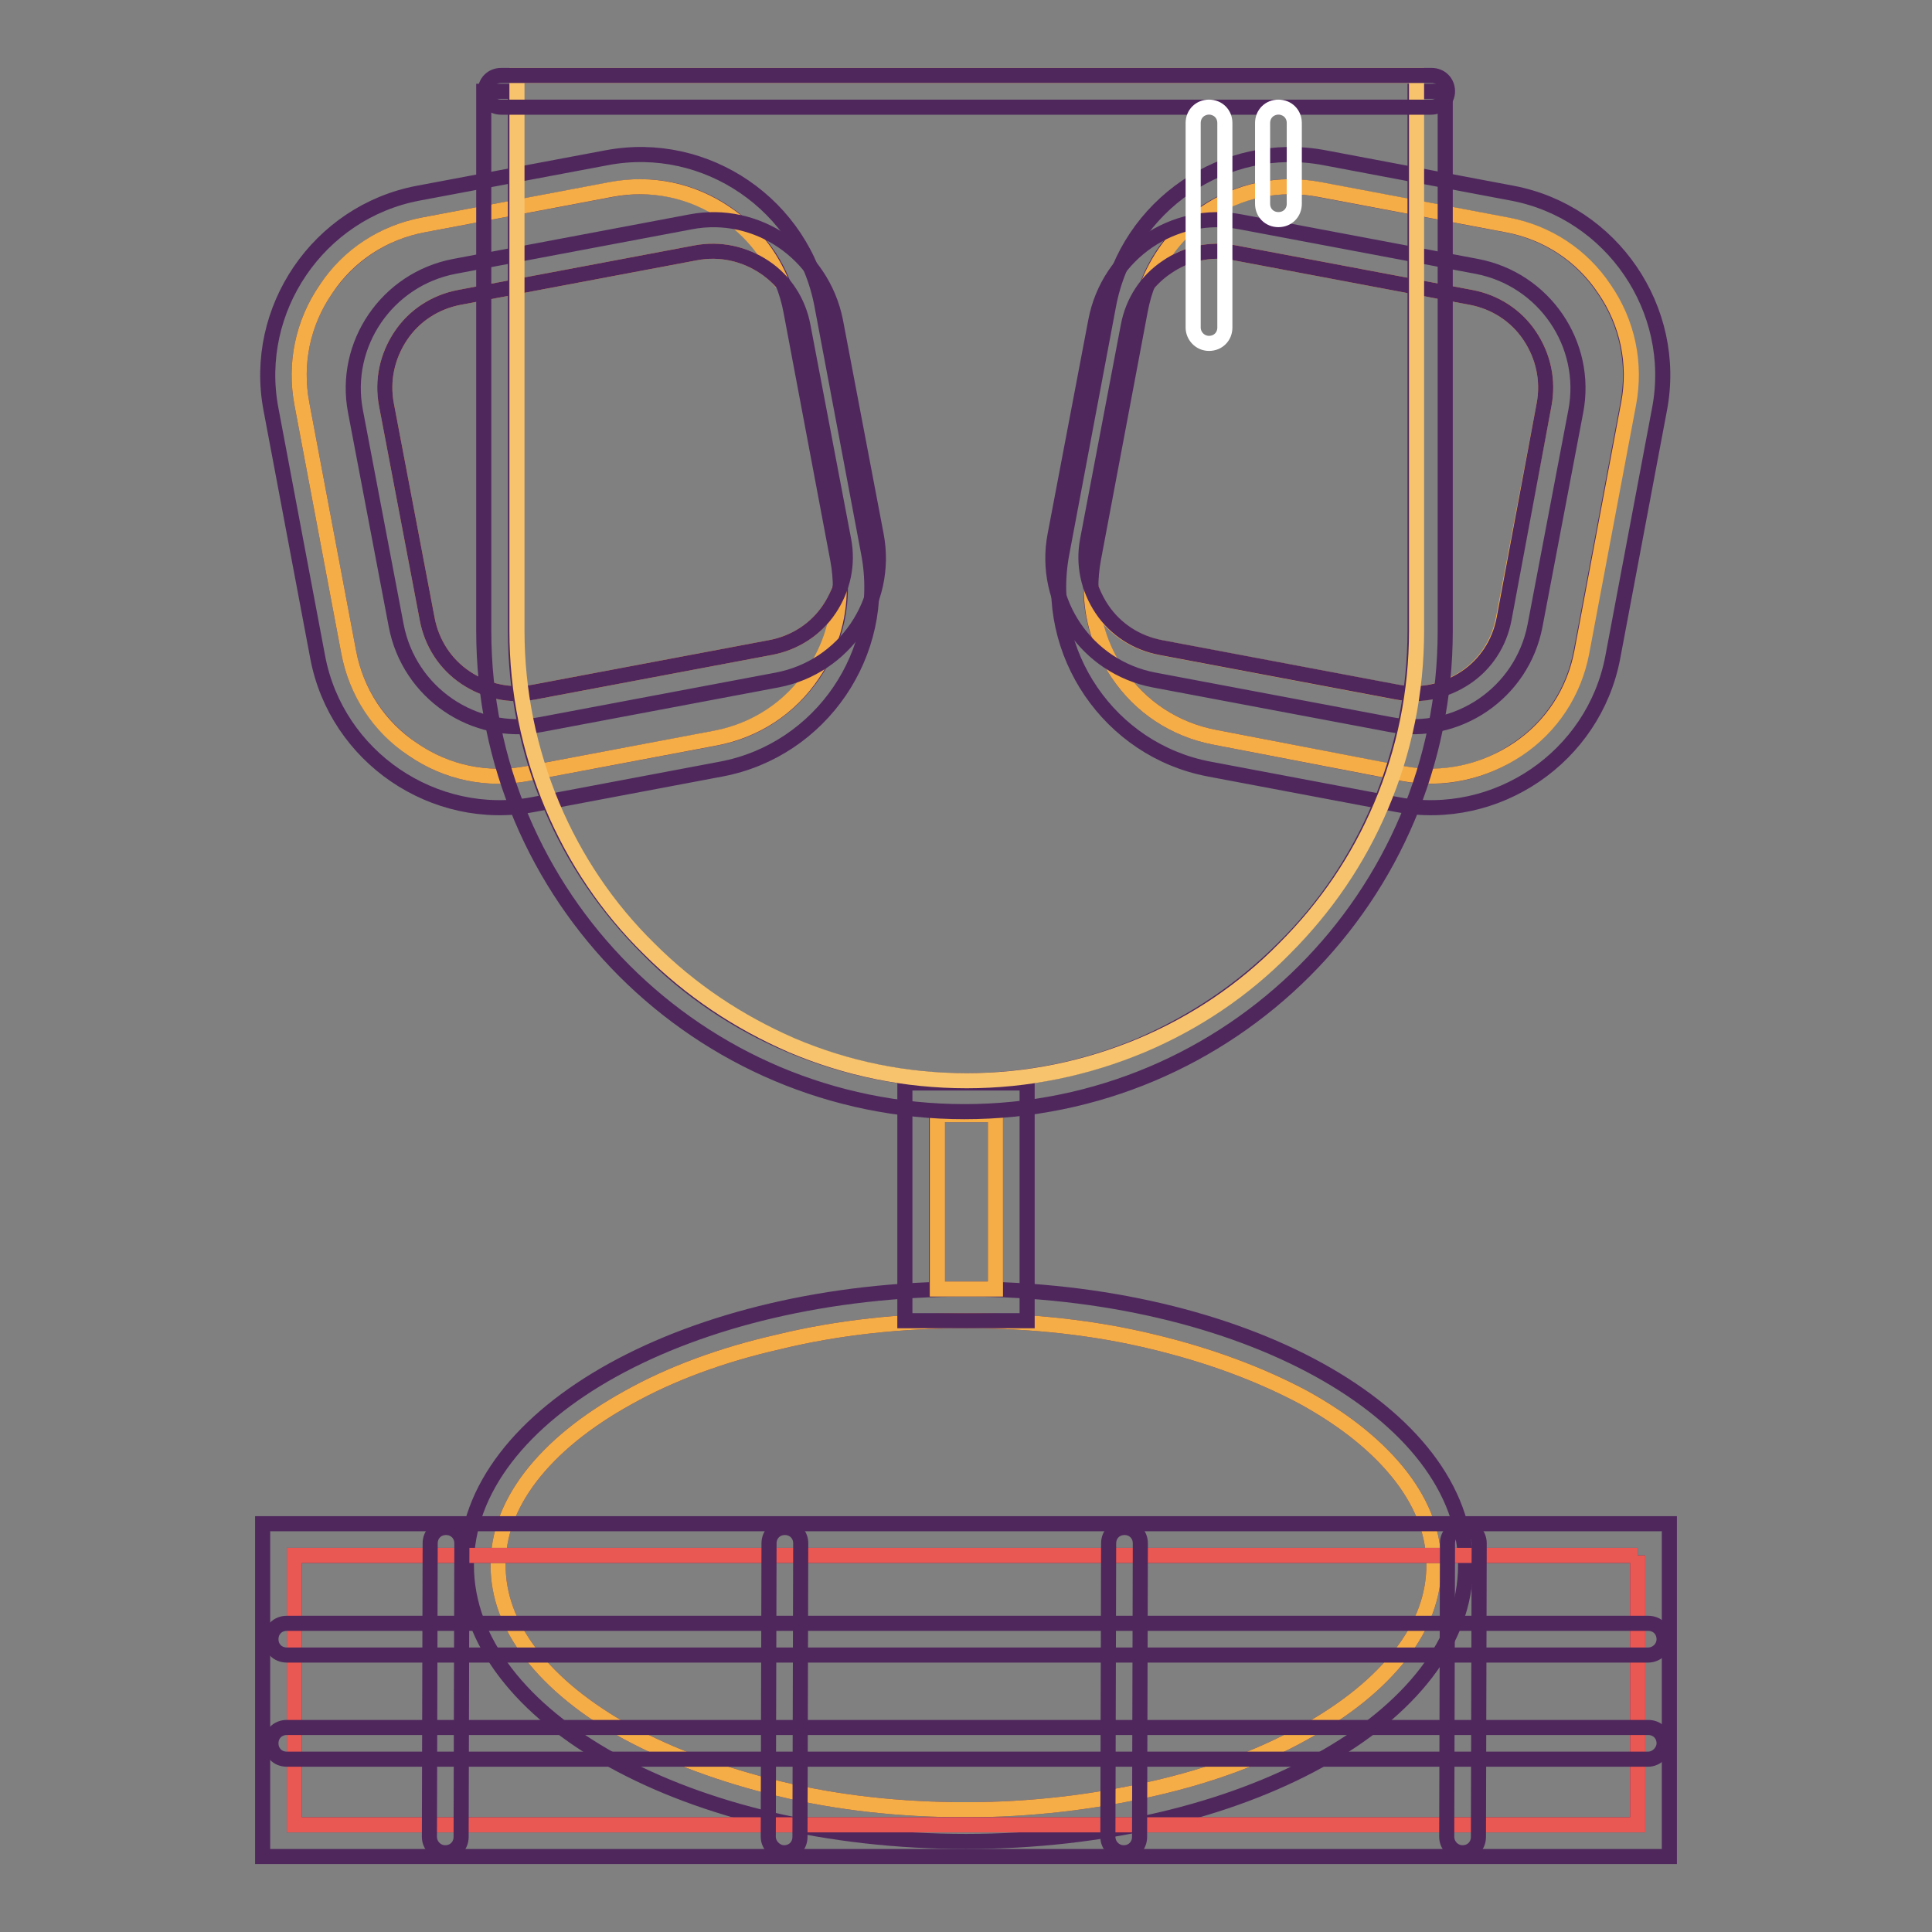 <?xml version="1.0" encoding="utf-8"?>
<!-- Svg Vector Icons : http://www.onlinewebfonts.com/icon -->
<!DOCTYPE svg PUBLIC "-//W3C//DTD SVG 1.1//EN" "http://www.w3.org/Graphics/SVG/1.1/DTD/svg11.dtd">
<svg version="1.1" xmlns="http://www.w3.org/2000/svg" xmlns:xlink="http://www.w3.org/1999/xlink" x="0px" y="0px" viewBox="0 0 256 256" enable-background="new 0 0 256 256" xml:space="preserve">
<rect x="0" y="0" width="256" height="256" fill="#808080" stroke="none"/>
<g> <path stroke-width="2" fill-opacity="0" stroke="#4f275d"  d="M174.7,25.1l24.9,4.7c5.3,1,9.9,4,12.9,8.5c3.1,4.5,4.2,9.9,3.2,15.2l-6.2,32.9c-1,5.3-4,9.9-8.5,12.9 c-4.5,3.1-9.9,4.2-15.2,3.2L161,97.7c-5.3-1-9.9-4-12.9-8.5c-3.1-4.5-4.2-9.9-3.2-15.2l6.2-32.9c1-5.3,4-9.9,8.5-12.9 C164.1,25.2,169.5,24.1,174.7,25.1 M175.5,20.9c-13.2-2.5-26.1,6.3-28.6,19.5l-6.2,32.9c-2.5,13.2,6.3,26.1,19.5,28.6l24.9,4.7 c13.2,2.5,26.1-6.3,28.6-19.5l6.2-32.9c2.5-13.2-6.3-26.1-19.5-28.6L175.5,20.9z"/> <path stroke-width="2" fill-opacity="0" stroke="#f5ad47"  d="M145.9,80.7c1.8,2.7,4.6,4.5,7.8,5.1l31.3,5.9c3.2,0.6,6.4-0.1,9.1-1.9c2.7-1.8,4.5-4.6,5.1-7.8l5.4-28.4 c0.6-3.2-0.1-6.4-1.9-9.1c-1.8-2.7-4.6-4.5-7.8-5.1l-31.3-5.9c-3.2-0.6-6.4,0.1-9.1,1.9c-0.9,0.6-1.7,1.3-2.3,2.1 c1.5-3.7,4-6.9,7.4-9.2c4.5-3.1,9.9-4.2,15.2-3.2l24.9,4.7c5.3,1,9.9,4,12.9,8.5c3.1,4.5,4.2,9.9,3.2,15.2l-6.2,32.9 c-1,5.3-4,9.9-8.5,12.9s-9.9,4.2-15.2,3.2L161,97.7c-5.3-1-9.9-4-12.9-8.5c-2.3-3.4-3.5-7.3-3.5-11.3 C144.9,78.9,145.3,79.8,145.9,80.7L145.9,80.7z"/> <path stroke-width="2" fill-opacity="0" stroke="#4f275d"  d="M163.6,33.5l31.3,5.9c3.2,0.6,6,2.4,7.8,5.1c1.8,2.7,2.5,5.9,1.9,9.1L199.3,82c-0.6,3.2-2.4,6-5.1,7.8 c-2.7,1.8-5.9,2.5-9.1,1.9l-31.3-5.9c-3.2-0.6-6-2.4-7.8-5.1c-1.8-2.7-2.5-5.9-1.9-9.1l5.4-28.4c0.6-3.2,2.4-6,5.1-7.8 C157.2,33.6,160.4,32.9,163.6,33.5 M164.4,29.4c-8.9-1.7-17.5,4.2-19.2,13.1l-5.4,28.4c-1.7,8.9,4.2,17.5,13.1,19.2l31.3,5.9 c8.9,1.7,17.5-4.2,19.2-13.1l5.4-28.4c1.7-8.9-4.2-17.5-13.1-19.2L164.4,29.4z M81.1,25.1c5.3-1,10.7,0.1,15.2,3.2 c4.5,3.1,7.5,7.6,8.5,12.9l6.2,32.9c1,5.3-0.1,10.7-3.2,15.2c-3.1,4.5-7.6,7.5-12.9,8.5l-25,4.7c-5.3,1-10.7-0.1-15.2-3.2 c-4.5-3.1-7.5-7.6-8.5-12.9L40,53.5c-1-5.3,0.1-10.7,3.2-15.2c3.1-4.5,7.6-7.5,12.9-8.5L81.1,25.1 M80.4,20.9l-25,4.7 c-13.2,2.5-22,15.4-19.5,28.6l6.2,32.9c2.5,13.2,15.4,22,28.6,19.5l24.9-4.7c13.2-2.5,22-15.4,19.5-28.6l-6.2-32.9 C106.4,27.2,93.6,18.4,80.4,20.9z"/> <path stroke-width="2" fill-opacity="0" stroke="#f5ad47"  d="M109.9,80.7c-1.8,2.7-4.6,4.5-7.8,5.1l-31.3,5.9c-3.2,0.6-6.4-0.1-9.1-1.9C59,88,57.2,85.2,56.6,82 l-5.4-28.4c-0.6-3.2,0.1-6.4,1.9-9.1c1.8-2.7,4.6-4.5,7.8-5.1l31.3-5.9c3.2-0.6,6.4,0.1,9.1,1.9c0.9,0.6,1.7,1.3,2.3,2.1 c-1.5-3.7-4-6.9-7.4-9.2c-4.5-3.1-9.9-4.2-15.2-3.2l-24.9,4.7c-5.3,1-9.9,4-12.9,8.5c-3.1,4.5-4.2,9.9-3.2,15.2l6.2,32.9 c1,5.3,4,9.9,8.5,12.9c4.5,3.1,9.9,4.2,15.2,3.2l24.9-4.7c5.3-1,9.9-4,12.9-8.5c2.3-3.4,3.5-7.3,3.5-11.3 C111,78.9,110.5,79.8,109.9,80.7z"/> <path stroke-width="2" fill-opacity="0" stroke="#4f275d"  d="M92.2,33.5c3.2-0.6,6.4,0.1,9.1,1.9c2.7,1.8,4.5,4.6,5.1,7.8l5.4,28.4c0.6,3.2-0.1,6.4-1.9,9.1 c-1.8,2.7-4.6,4.5-7.8,5.1l-31.3,5.9c-3.2,0.6-6.4-0.1-9.1-1.9C59,88,57.2,85.2,56.6,82l-5.4-28.4c-0.6-3.2,0.1-6.4,1.9-9.1 c1.8-2.7,4.6-4.5,7.8-5.1L92.2,33.5 M91.5,29.4l-31.3,5.9C51.3,37,45.4,45.6,47.1,54.5l5.4,28.4c1.7,8.9,10.3,14.8,19.2,13.1 l31.3-5.9c8.9-1.7,14.8-10.3,13.1-19.2l-5.4-28.4C108.9,33.6,100.3,27.7,91.5,29.4L91.5,29.4z M128,175c8.6,0,17,0.9,24.8,2.8 c7.5,1.8,14.2,4.3,20,7.4c5.6,3.1,9.9,6.6,12.9,10.5c2.9,3.8,4.3,7.7,4.3,11.7c0,4-1.4,7.9-4.3,11.7c-3,3.9-7.3,7.4-12.9,10.5 c-5.7,3.2-12.5,5.7-20,7.4c-7.9,1.8-16.2,2.8-24.8,2.8c-8.6,0-17-0.9-24.8-2.8c-7.5-1.8-14.2-4.3-20-7.4 c-5.6-3.1-9.9-6.6-12.9-10.5c-2.9-3.8-4.3-7.7-4.3-11.7c0-4,1.4-7.9,4.3-11.7c3-3.9,7.3-7.4,12.9-10.5c5.7-3.2,12.5-5.7,20-7.4 C111,175.9,119.4,175,128,175 M128,170.8c-36.5,0-66.2,16.4-66.2,36.6c0,20.2,29.6,36.6,66.2,36.6s66.2-16.4,66.2-36.6 C194.2,187.2,164.5,170.8,128,170.8L128,170.8z"/> <path stroke-width="2" fill-opacity="0" stroke="#f5ad47"  d="M128,175c8.6,0,17,0.9,24.8,2.8c7.5,1.8,14.2,4.3,20,7.4c5.6,3.1,9.9,6.6,12.9,10.5 c2.9,3.8,4.3,7.7,4.3,11.7c0,4-1.4,7.9-4.3,11.7c-3,3.9-7.3,7.4-12.9,10.5c-5.7,3.2-12.5,5.7-20,7.4c-7.9,1.8-16.2,2.8-24.8,2.8 c-8.6,0-17-0.9-24.8-2.8c-7.5-1.8-14.2-4.3-20-7.4c-5.6-3.1-9.9-6.6-12.9-10.5c-2.9-3.8-4.3-7.7-4.3-11.7c0-4,1.4-7.9,4.3-11.7 c3-3.9,7.3-7.4,12.9-10.5c5.7-3.2,12.5-5.7,20-7.4C111,175.9,119.4,175,128,175"/> <path stroke-width="2" fill-opacity="0" stroke="#4f275d"  d="M217,206.1v35.7H39v-35.7H217 M221.2,201.9H34.8V246h186.4L221.2,201.9L221.2,201.9z M131.9,147.7v23.1 h-7.8v-23.1H131.9 M136.1,143.5h-16.2V175h16.2V143.5z"/> <path stroke-width="2" fill-opacity="0" stroke="#ea5854"  d="M217,206.1v35.7H39v-35.7H217"/> <path stroke-width="2" fill-opacity="0" stroke="#f5ad47"  d="M131.9,147.7v23.1h-7.7v-23.1H131.9"/> <path stroke-width="2" fill-opacity="0" stroke="#4f275d"  d="M187.5,12.1v71.5c0,8-1.6,15.8-4.7,23.2c-3,7.1-7.3,13.5-12.8,18.9c-5.5,5.5-11.8,9.7-18.9,12.8 c-7.3,3.1-15.1,4.7-23.2,4.7c-8,0-15.8-1.6-23.2-4.7c-7.1-3-13.5-7.3-18.9-12.8c-5.5-5.5-9.8-11.8-12.8-18.9 c-3.1-7.3-4.7-15.1-4.7-23.2V12.1h-4.2v71.5c0,35.2,28.5,63.7,63.7,63.7c35.2,0,63.7-28.5,63.7-63.7V12.1H187.5L187.5,12.1z"/> <path stroke-width="2" fill-opacity="0" stroke="#f7c36c"  d="M68.5,10v73.6c0,8,1.6,15.8,4.7,23.2c3,7.1,7.3,13.5,12.8,18.9c5.5,5.5,11.8,9.7,18.9,12.8 c7.3,3.1,15.1,4.7,23.2,4.7c8,0,15.8-1.6,23.2-4.7c7.1-3,13.5-7.3,18.9-12.8c5.5-5.5,9.8-11.8,12.8-18.9c3.1-7.3,4.7-15.1,4.7-23.2 V10H68.5z"/> <path stroke-width="2" fill-opacity="0" stroke="#4f275d"  d="M189.6,14.2H66.4c-1.2,0-2.1-0.9-2.1-2.1s0.9-2.1,2.1-2.1h123.3c1.2,0,2.1,0.9,2.1,2.1 S190.8,14.2,189.6,14.2z M218.4,219.3H38c-1.2,0-2.1-0.9-2.1-2.1s0.9-2.1,2.1-2.1h180.4c1.2,0,2.1,0.9,2.1,2.1 S219.5,219.3,218.4,219.3z M218.4,233.1H38c-1.2,0-2.1-0.9-2.1-2.1c0-1.2,0.9-2.1,2.1-2.1h180.4c1.2,0,2.1,0.9,2.1,2.1 C220.5,232.1,219.5,233.1,218.4,233.1z"/> <path stroke-width="2" fill-opacity="0" stroke="#4f275d"  d="M56.9,243.4l0.1-38.9c0-1.2,0.9-2.1,2.1-2.1s2.1,0.9,2.1,2.1l-0.1,38.9c0,1.2-0.9,2.1-2.1,2.1 S56.9,244.5,56.9,243.4z M101.8,243.4l0.1-38.9c0-1.2,0.9-2.1,2.1-2.1c1.2,0,2.1,0.9,2.1,2.1l-0.1,38.9c0,1.2-0.9,2.1-2.1,2.1 C102.8,245.5,101.8,244.5,101.8,243.4z M146.8,243.4l0.1-38.9c0-1.2,0.9-2.1,2.1-2.1s2.1,0.9,2.1,2.1l-0.1,38.9 c0,1.2-0.9,2.1-2.1,2.1S146.8,244.5,146.8,243.4z M191.7,243.4l0.1-38.9c0-1.2,0.9-2.1,2.1-2.1s2.1,0.9,2.1,2.1l-0.1,38.9 c0,1.2-0.9,2.1-2.1,2.1S191.7,244.5,191.7,243.4z"/> <path stroke-width="2" fill-opacity="0" stroke="#ffffff"  d="M167.3,27V16.3c0-1.2,0.9-2.1,2.1-2.1s2.1,0.9,2.1,2.1V27c0,1.2-0.9,2.1-2.1,2.1S167.3,28.2,167.3,27z  M158.1,43.4V16.3c0-1.2,0.9-2.1,2.1-2.1c1.2,0,2.1,0.9,2.1,2.1v27.1c0,1.2-0.9,2.1-2.1,2.1C159,45.5,158.1,44.5,158.1,43.4z"/></g>
</svg>